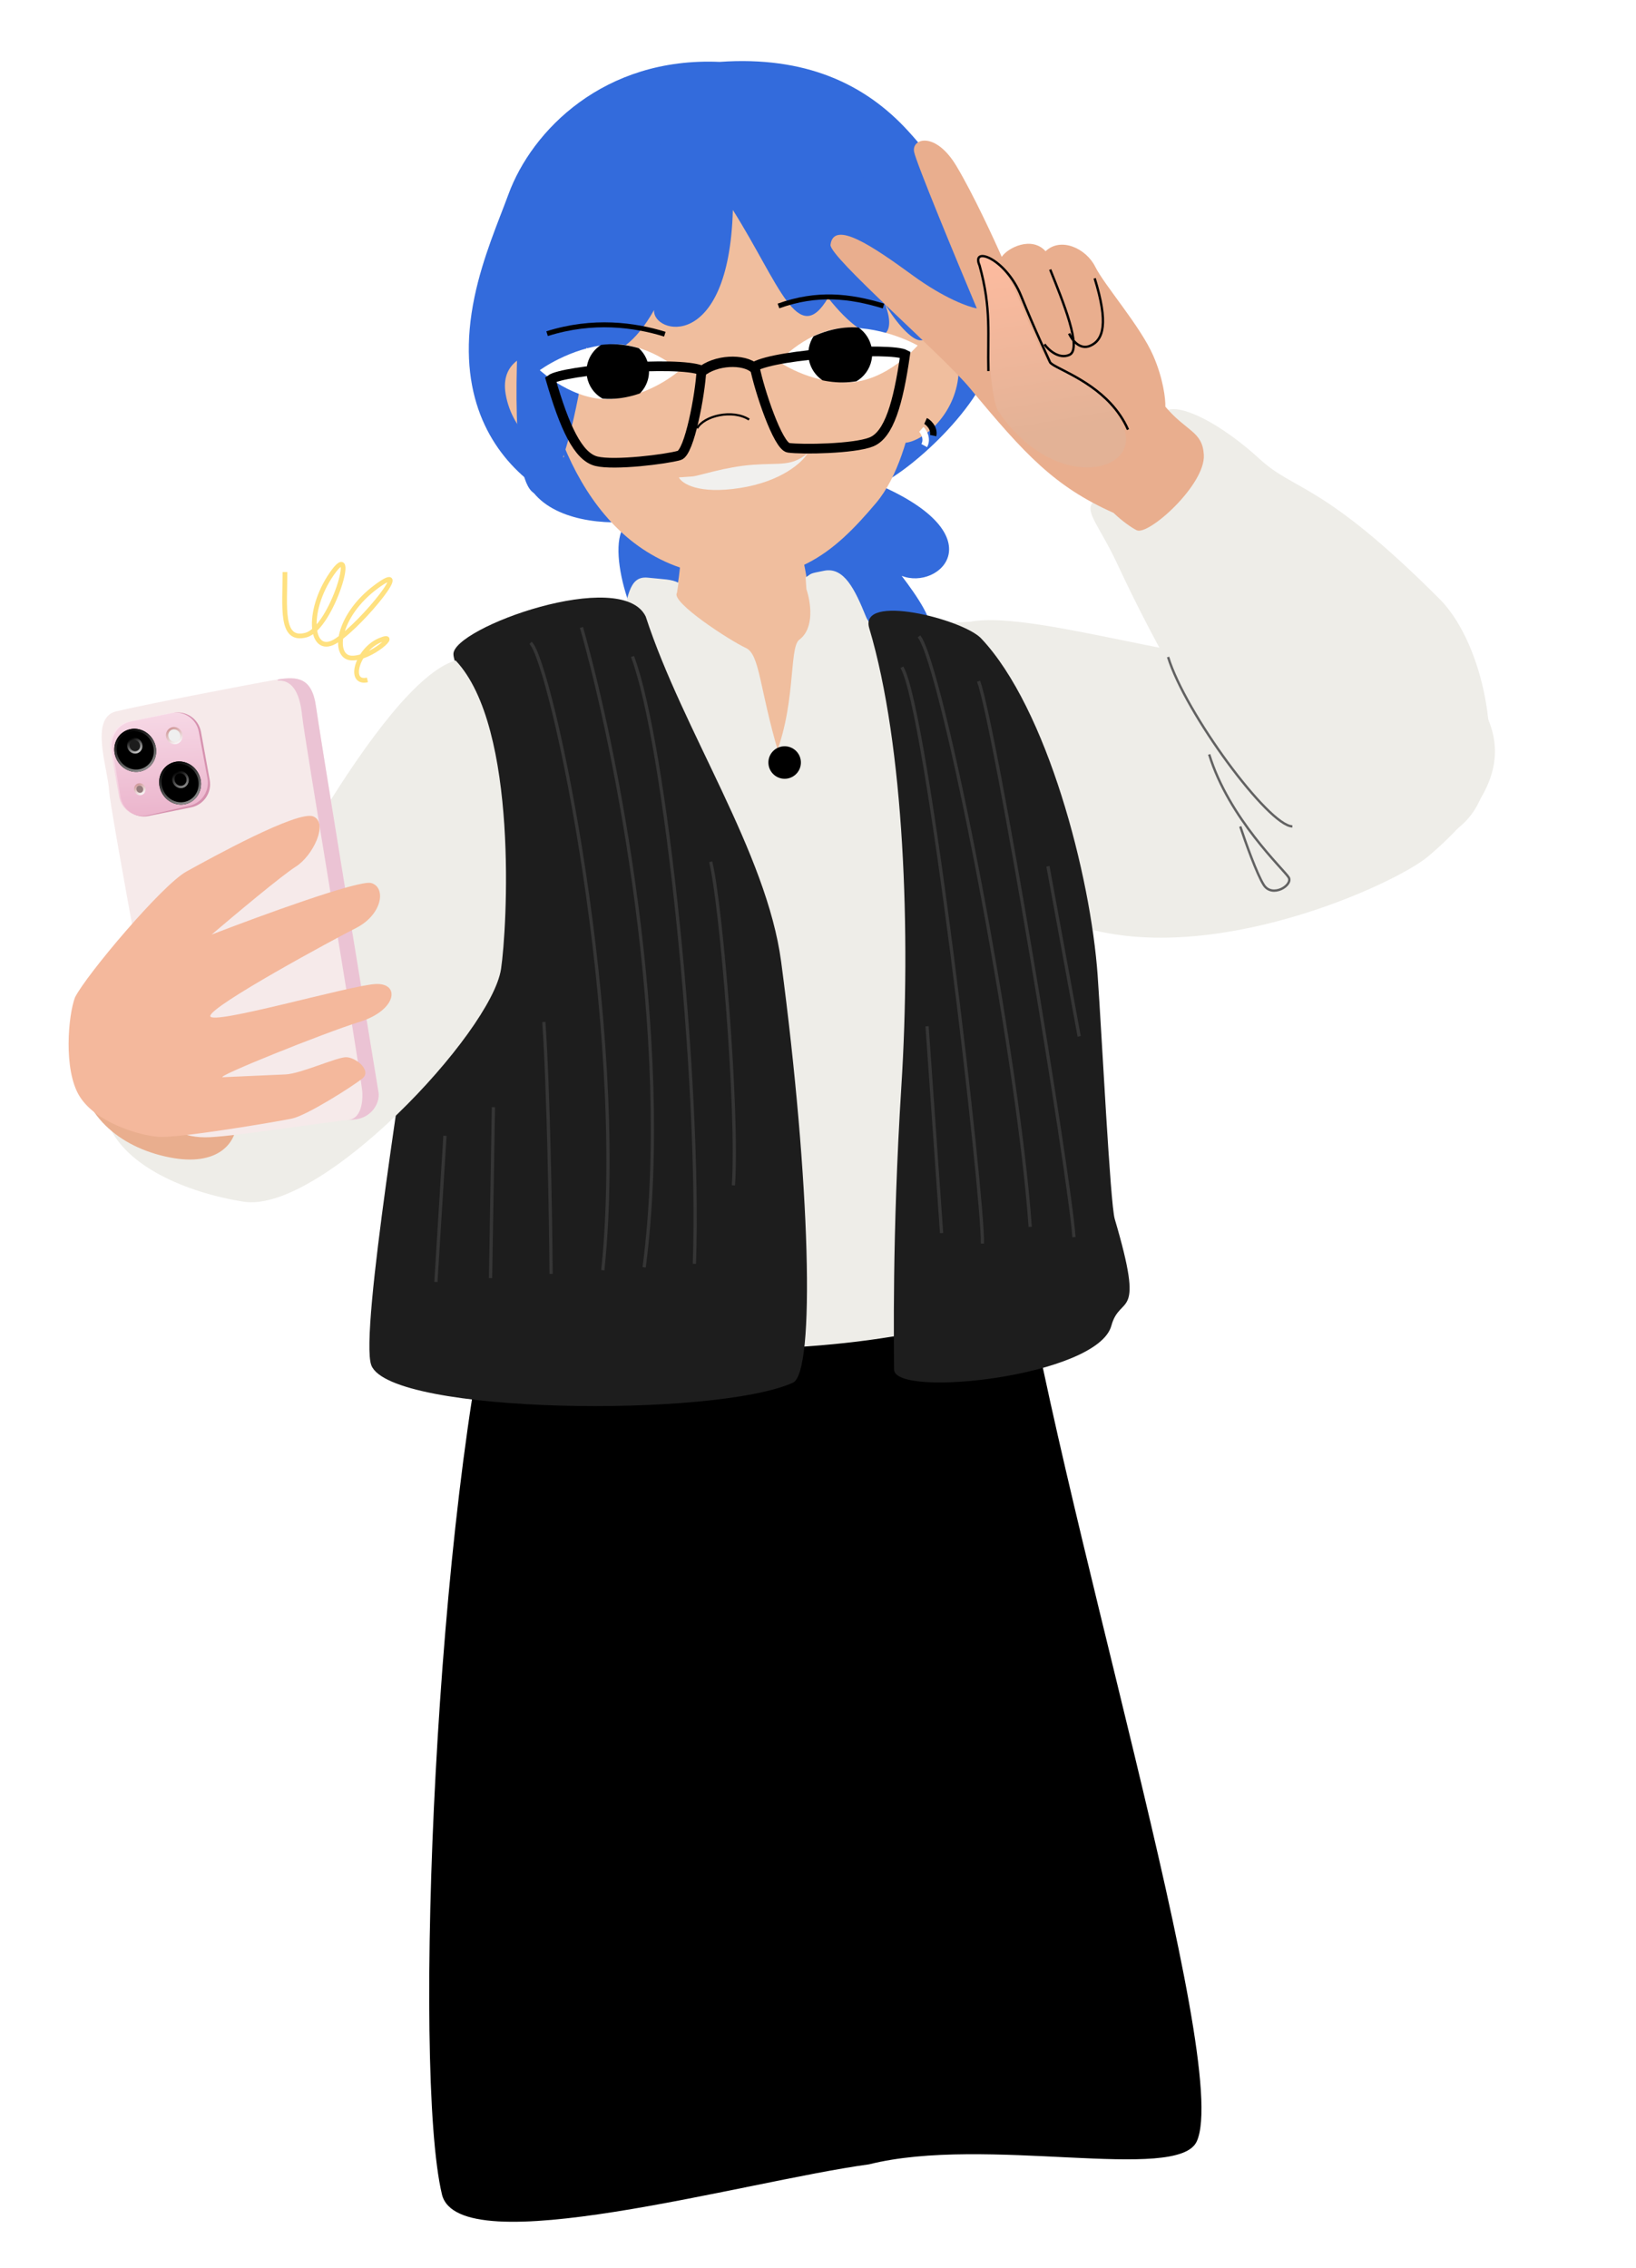 <?xml version="1.0" encoding="UTF-8"?> <svg xmlns="http://www.w3.org/2000/svg" width="461" height="639" viewBox="0 0 461 639" fill="none"><path d="M402.424 241.272C432.781 215.579 423.625 198.354 394.945 176.081C391.483 173.392 379.462 184.729 353.382 186.276C329.974 185.293 289.213 172.129 273.452 175.153C264.899 175.598 269.823 175.4 256.398 176.315C240.561 180.618 265.499 247.793 302.969 260.528C340.44 273.263 393.128 249.139 402.424 241.272Z" fill="#EEEDE8"></path><path d="M310.647 139.997C318.312 138.832 333.362 117.771 328.687 115.648C332.867 113.691 344.093 119.37 354.998 129.354C365.095 138.598 372.55 135.647 405.635 168.73C417.174 180.268 423.164 207.458 417.647 223.693C410.529 244.634 375.691 242.896 361.43 230.556C339.54 211.615 319.368 168.546 314.721 158.624L314.715 158.613C308.919 146.237 303.603 142.488 310.647 139.997Z" fill="#EEEDE8"></path><path d="M337.237 603.262C347.251 581.106 297.403 421.565 286.245 344.243C284.297 330.009 142.717 347.823 140.484 356.372C122.892 423.738 116.147 583.042 124.528 618.188C129.205 637.8 209.842 614.503 244.898 609.741C277.652 601.491 331.928 615.01 337.237 603.262Z" fill="black"></path><path d="M307.678 253.443C306.566 227.051 297.962 199.093 278.98 186.366C254.855 168.322 124.398 209.479 124.812 219.299C125.225 229.119 109.449 341.178 135.059 365.308C160.669 389.438 293.386 382.858 297.883 353.883C302.38 324.907 308.79 279.835 307.678 253.443Z" fill="#EEEDE8"></path><path d="M177.122 147.031C165.407 147.86 151.748 144.831 147.974 134.627C137.142 125.318 128.356 109.232 133.718 83.614C136.077 72.358 140.488 62.336 143.284 54.713C149.85 36.809 170.17 16.002 202.786 17.435C226.947 15.739 243.75 23.618 255.872 36.879C270.491 52.871 281.194 73.265 280.02 97.921C279.34 112.189 256.939 132.582 247.6 136.584C280.759 150.974 264.688 166.451 254.072 162.223C258.518 168.101 263.382 175.106 262.291 179.05C259.855 187.853 193.818 185.863 185.248 182.295C178.392 179.441 169.687 151.835 177.122 147.031Z" fill="#336BDC"></path><path d="M185.809 176.202C190.501 174.32 192.105 159.097 191.857 153.214L223.361 148.238C224.288 150.258 226.968 157.909 227.794 166.855C228.826 178.038 239.599 173.936 240.336 178.114C241.074 182.293 243.392 224.013 234.896 228.861C228.099 232.74 200.748 228.803 187.922 226.349C185.89 215.864 182.056 177.707 185.809 176.202Z" fill="#F0BE9E"></path><path d="M197.704 161.526C164.027 154.893 152.605 115.03 151.696 93.458C150.741 70.765 167.031 57.73 214.751 57.965C262.472 58.2 259.88 83.288 260.116 88.891C260.352 94.494 258.931 127.39 246.903 141.649C234.874 155.907 222.955 166.499 197.704 161.526Z" fill="#F0BE9E"></path><path d="M270.086 105.578C269.157 116.843 260.207 124.236 255.176 124.729L259.248 94.808C263.17 94.643 270.829 96.566 270.086 105.578Z" fill="#F0BE9E"></path><path d="M260.809 118.597C261.381 118.854 263.413 120.452 262.947 122.717" stroke="black" stroke-width="1.832"></path><path d="M259.621 120.961C260.091 121.377 261.552 123.509 260.431 125.531" stroke="white" stroke-width="1.832"></path><path d="M142.474 110.952C144.347 122.099 153.887 128.713 158.942 128.781L152.368 99.309C148.446 99.474 140.976 102.034 142.474 110.952Z" fill="#F0BE9E"></path><path d="M152.813 123.144C152.264 123.448 150.374 125.211 151.029 127.429" stroke="black" stroke-width="1.832"></path><path d="M149.818 138.416C157.528 145.888 166.054 105.658 168.21 68.708L147.171 77.873C145.483 95.563 143.65 132.439 149.818 138.416Z" fill="#336BDC"></path><path d="M196.439 120.644C198.4 117.141 206.399 115.208 211.092 118.203" stroke="black" stroke-width="0.611"></path><path d="M195.057 134.231L191.289 134.496C192.17 136.251 196.852 139.305 208.536 137.478C220.22 135.652 226.075 130.238 227.541 127.759C222.878 131.44 220.153 130.374 212.241 130.929C204.329 131.484 196.94 134.099 195.057 134.231Z" fill="#F1F0EE"></path><path d="M184.309 87.334C183.752 94.094 205.372 99.644 206.509 59.151C219.599 79.962 224.862 98.276 233.34 83.894C245.791 99.647 253.896 96.37 249.222 85.341C252.551 91.095 256.877 95.73 259.207 95.866C267.065 96.324 267.413 79.247 254.126 61.84C236.897 39.272 223.636 37.586 197.325 39.255C171.014 40.925 158.693 54.915 151.719 69.241C146.294 80.386 144.353 94.249 148.405 97.165C152.457 100.082 155.269 101.926 163.355 94.008C163.287 99.062 173.602 106.308 184.309 87.334Z" fill="#336BDC"></path><path d="M210.156 182.535C205.821 180.552 188.902 169.616 190.757 167.012L191.199 164.187C189.191 163.149 187.073 163.226 182.563 162.743C176.924 162.138 177.077 168.711 174.606 176.673C171.327 187.237 132.928 193.303 123.606 205.203C121.174 206.506 129.206 216.871 140.97 217.662C159.15 227.464 172.998 279.484 187.344 296.111C199.286 309.952 215.718 310.047 219.501 308.084C223.284 306.121 223.588 205.246 219.389 212.159C213.927 193.732 214.133 184.355 210.156 182.535Z" fill="#EEEDE8"></path><path d="M225.221 180.231C229.599 176.959 228.451 169.6 227.234 165.992L227.002 162.681C228.916 161.477 227.823 161.646 232.277 160.785C237.845 159.708 240.895 166.025 244.027 173.751C248.182 184.002 283.166 184.781 293.456 195.854C285.807 201.061 282.219 210.904 275.47 223.683C263.838 245.704 254.947 274.013 241.739 292.989C229.297 310.867 217.78 308.158 215.198 308.267C210.94 308.446 217.695 216.963 217.441 215.383C224.59 199.696 222.166 182.513 225.221 180.231Z" fill="#EEEDE8"></path><path d="M187.338 94.151C178.843 91.51 167.124 89.902 154.161 94.004M219.365 86.201C230.184 82.3 239.423 83.319 248.958 86.218" stroke="black" stroke-width="1.395"></path><path d="M219.474 101.888C219.474 101.888 228.026 107.969 238.965 107.737C249.903 107.506 258.583 97.332 258.583 97.332C258.583 97.332 249.577 92.102 238.639 92.333C227.7 92.564 219.474 101.888 219.474 101.888Z" fill="white"></path><path fill-rule="evenodd" clip-rule="evenodd" d="M231.795 107.155C228.853 105.199 227.221 101.599 227.948 97.918C228.178 96.751 228.624 95.682 229.237 94.743C231.858 93.546 234.866 92.592 238.119 92.306C239.406 92.193 240.673 92.189 241.907 92.27C244.751 94.248 246.312 97.786 245.598 101.402C245.08 104.028 243.467 106.16 241.327 107.417C240.718 107.519 240.099 107.599 239.47 107.655C236.787 107.891 234.188 107.651 231.795 107.155Z" fill="black"></path><path d="M191.478 104.365C191.478 104.365 183.674 111.379 172.78 112.394C161.886 113.409 152.105 104.29 152.105 104.29C152.105 104.29 160.457 98.068 171.35 97.053C182.244 96.038 191.478 104.365 191.478 104.365Z" fill="white"></path><path fill-rule="evenodd" clip-rule="evenodd" d="M169.375 97.164C170.185 97.059 171.012 96.992 171.852 96.969C174.74 96.894 177.498 97.359 179.993 98.084C181.108 99.092 181.979 100.399 182.468 101.933C183.504 105.179 182.559 108.583 180.307 110.839C177.859 111.69 175.137 112.296 172.256 112.372C171.428 112.394 170.611 112.371 169.807 112.31C167.913 111.26 166.401 109.514 165.69 107.288C164.445 103.384 166.064 99.253 169.375 97.164Z" fill="black"></path><path d="M104.651 384.678C110.162 398.455 201.335 399.447 223.421 389.542C229.825 386.67 228.329 332.827 220.123 270.988C216.027 240.119 192.449 205.911 181.958 173.706C175.219 159.644 127.436 176.895 127.768 184.339C128.1 191.782 151.867 224.52 136.14 262.503C129.604 278.289 115.126 282.019 115.325 286.485C115.524 290.951 101.096 375.791 104.651 384.678Z" fill="#1D1D1D"></path><path d="M313.162 373.492C309.262 387.808 251.932 394.011 251.932 385.812C251.932 380.098 251.314 348.286 253.992 306.001C256.707 263.118 254.808 210.026 244.938 176.972C241.95 166.966 271.37 174.446 276.484 179.865C295.071 199.558 307.326 246.671 309.305 274.861C310.501 291.905 312.846 339.121 314.114 343.408C322.809 372.815 315.678 364.256 313.162 373.492Z" fill="#1D1D1D"></path><path d="M163.845 176.757C173.266 209.695 189.99 291.863 181.514 357.035M178.222 184.95C187.436 208.979 197.454 304.054 195.665 356.042M200.265 242.793C203.193 254.717 208.085 312.51 206.661 333.94M149.512 181.109C155.331 186.556 177.111 288.334 169.861 357.853M153.242 287.917C154.574 306.896 155.165 343.13 155.294 358.875M139.033 311.918L138.23 360.072M125.379 319.986L122.831 361.153M254.137 187.987C261.227 199.619 277.224 338.19 276.823 350.347M261.234 289.123L265.323 347.39M258.963 179.284C265.374 187.199 286.76 295.278 290.294 345.637M275.743 191.908C280.394 204.548 301.371 330.64 302.627 348.536M295.296 244.071L304.095 291.97" stroke="#353535" stroke-width="0.909"></path><circle cx="221.101" cy="214.819" r="4.579" transform="rotate(-4.014 221.101 214.819)" fill="black"></circle><path d="M329.153 185.101C333.971 200.867 357.411 232.649 364.167 232.819M340.728 212.529C346.26 230.63 361.832 245.025 363.13 247.182C364.428 249.339 358.54 253.054 356.123 249.323C354.189 246.339 350.894 237.088 349.488 232.836" stroke="#626262" stroke-width="0.665"></path><path d="M273.31 109.357C288.787 128.043 297.188 137.097 313.774 144.484C316.229 146.856 319.13 148.841 320.335 149.393C323.688 150.927 339.702 136.53 339.223 128.151C338.84 121.448 334.326 121.628 328.379 114.567C328.442 112.525 327.843 106.786 324.95 100.161C321.333 91.881 311.231 80.389 308.631 75.163C306.03 69.938 298.889 66.695 294.63 70.782C290.681 66.4 283.927 69.838 282.273 72.362C280.134 67.465 274.212 54.636 269.503 46.768C263.618 36.934 256.857 38.933 257.572 42.755C258.145 45.813 269.599 73.445 275.254 86.879C272.968 86.499 266.156 84.109 257.201 77.588C246.007 69.436 234.939 61.865 234.023 68.945C233.587 72.316 265.505 99.934 273.31 109.357Z" fill="#E9AE8E"></path><path d="M275.984 75.429C278.434 81.038 278.05 108.56 281.084 115.505C296.941 139.432 322.198 133.172 316.481 120.083C310.764 106.994 295.311 102.929 294.495 101.06C293.678 99.19 290.611 92.896 286.328 82.361C282.045 71.827 273.534 69.819 275.984 75.429Z" fill="url(#paint0_linear_13_78)"></path><path d="M317.851 121.033C316.6 118.171 314.885 115.74 312.958 113.669C306.075 106.271 296.502 103.47 295.864 102.009C295.048 100.139 291.98 93.845 287.697 83.311C283.414 72.777 273.568 69.167 276.018 74.777C279.417 86.928 278.259 94.473 278.52 104.537" stroke="black" stroke-width="0.665"></path><path d="M308.461 78.418C312.375 91.022 310.954 95.778 307.214 97.411C304.222 98.718 301.997 95.661 301.258 93.969M295.928 75.94C299.394 84.605 305.077 98.344 301.337 99.978C298.346 101.284 295.408 98.539 294.313 97.002" stroke="black" stroke-width="0.665"></path><path d="M68.584 338.533C52.105 335.906 35.45 328.42 30.69 317.014C13.669 276.218 59.91 288.12 65.244 276.359C70.579 264.597 107.217 192.248 128.392 186.073C146.25 204.953 142.845 261.888 141.186 272.975C138.503 290.899 90.457 342.02 68.584 338.533Z" fill="#EEEDE8"></path><path d="M47.597 326.027C33.5 323.176 22.61 313.919 21.96 299.336C21.682 293.086 27.104 289.365 36.166 288.961C45.229 288.557 66.404 309.185 66.683 315.435C66.961 321.685 61.694 328.878 47.597 326.027Z" fill="#E9AE8E"></path><path d="M89.047 199.086C90.006 206.094 101.188 274.431 106.659 307.723C107.138 310.639 104.742 315.169 99.416 315.434C94.09 315.699 67.607 319.958 59.238 320.374C50.869 320.791 46.882 317.314 46.7 313.649C46.517 309.983 31.017 228.435 30.725 222.57C30.433 216.704 25.137 202.268 32.673 200.423C40.208 198.578 71.183 192.625 77.233 191.589C83.283 190.553 87.848 190.326 89.047 199.086Z" fill="#F6EAEA"></path><path fill-rule="evenodd" clip-rule="evenodd" d="M78.291 191.738C82.866 191.535 84.595 196.041 85.158 201.823C85.425 204.564 89.208 227.624 93.132 251.539C97.483 278.061 102.007 305.634 102.1 307.719C102.277 311.684 101.22 315.398 97.865 315.548L97.903 315.555C98.512 315.495 99.021 315.454 99.414 315.434C104.74 315.169 107.137 310.64 106.658 307.724C101.187 274.431 90.005 206.095 89.046 199.086C87.917 190.838 83.804 190.558 78.277 191.418L78.291 191.738Z" fill="#EBC3D4"></path><path d="M48.751 200.843L36.88 203.271C33.365 203.99 31.055 207.367 31.658 210.903L33.974 224.489C34.605 228.189 38.171 230.633 41.849 229.888L53.876 227.451C57.424 226.732 59.745 223.306 59.097 219.744L56.625 206.166C55.958 202.498 52.404 200.096 48.751 200.843Z" fill="#D692AF"></path><g filter="url(#filter0_b_13_78)"><path d="M48.165 200.864L36.344 203.283C32.801 204.007 30.487 207.43 31.135 210.987L33.579 224.417C34.258 228.146 37.912 230.554 41.607 229.707L53.418 226.998C56.891 226.201 59.118 222.809 58.469 219.306L56.035 206.167C55.358 202.509 51.81 200.119 48.165 200.864Z" fill="url(#paint1_linear_13_78)" fill-opacity="0.8"></path></g><g filter="url(#filter1_d_13_78)"><ellipse cx="50.746" cy="219.938" rx="6.142" ry="5.831" transform="rotate(-117.267 50.746 219.938)" fill="black"></ellipse><path d="M48.084 214.774C50.769 213.39 54.156 214.552 55.634 217.419C57.111 220.286 56.093 223.718 53.407 225.102C50.722 226.486 47.335 225.324 45.858 222.457C44.38 219.591 45.399 216.158 48.084 214.774Z" stroke="url(#paint2_linear_13_78)" stroke-width="0.665"></path></g><g filter="url(#filter2_d_13_78)"><ellipse cx="38.114" cy="210.723" rx="6.142" ry="5.831" transform="rotate(-117.267 38.114 210.723)" fill="black"></ellipse><path d="M35.452 205.558C38.137 204.174 41.524 205.336 43.002 208.203C44.479 211.07 43.461 214.503 40.775 215.887C38.09 217.271 34.703 216.109 33.226 213.242C31.748 210.375 32.767 206.942 35.452 205.558Z" stroke="url(#paint3_linear_13_78)" stroke-width="0.665"></path></g><path d="M49.898 217.733C50.861 217.236 52.094 217.648 52.637 218.701C53.179 219.754 52.799 220.997 51.836 221.493C50.873 221.99 49.639 221.578 49.097 220.525C48.554 219.472 48.934 218.229 49.898 217.733Z" fill="black" stroke="url(#paint4_linear_13_78)" stroke-width="0.665"></path><path d="M48.141 205.359C49.105 204.862 50.338 205.273 50.88 206.326C51.423 207.379 51.043 208.622 50.079 209.119C49.116 209.615 47.883 209.204 47.34 208.151C46.798 207.098 47.178 205.855 48.141 205.359Z" fill="#EFEFEF" stroke="url(#paint5_linear_13_78)" stroke-width="0.665"></path><path d="M38.773 221.132C39.383 220.818 40.176 221.075 40.527 221.757C40.878 222.439 40.629 223.233 40.018 223.548C39.407 223.863 38.615 223.605 38.264 222.924C37.912 222.242 38.162 221.447 38.773 221.132Z" fill="#947C7C" stroke="url(#paint6_linear_13_78)" stroke-width="0.665"></path><path d="M37.101 208.372C37.972 207.923 39.09 208.294 39.583 209.25C40.076 210.206 39.73 211.332 38.858 211.781C37.987 212.23 36.869 211.859 36.376 210.903C35.883 209.947 36.23 208.821 37.101 208.372Z" fill="#1C1C1C" stroke="url(#paint7_linear_13_78)" stroke-width="0.665"></path><path d="M52.529 245.53C45.68 249.311 24.351 274.595 21.127 280.996C19.243 285.947 17.822 301.306 22.364 308.751C26.906 316.197 38.998 319.83 44.632 320.274C50.265 320.718 78.124 316 82.296 315.119C86.467 314.238 99.433 306.012 102.142 303.806C104.851 301.6 100.175 297.721 97.373 297.846C94.572 297.971 84.678 302.498 80.476 302.686L62.83 303.472C60.028 303.597 91.049 291.09 101.431 287.847C111.812 284.603 112.873 276.908 105.869 277.22C98.866 277.532 59.379 289.025 59.255 286.25C59.132 283.474 94.489 264.392 100.256 261.48C107.805 257.667 108.866 249.972 104.602 248.771C101.191 247.811 73.203 258.05 59.636 263.29C65.945 257.91 79.521 246.552 83.344 244.157C88.123 241.163 92.623 231.924 88.328 230.029C84.034 228.135 59.378 241.748 52.529 245.53Z" fill="#F4B89C"></path><path d="M80.295 161.165C80.324 170.867 78.865 180.91 86.237 178.909C93.609 176.908 101.09 150.766 93.543 161.576C85.996 172.387 87.439 185.524 95.021 180.342C102.604 175.161 116.959 157.154 105.985 165.304C95.01 173.455 93.595 185.054 98.994 185.383C104.394 185.713 113.217 177.742 106.943 180.431C100.669 183.121 97.883 192.841 103.537 191.546" stroke="#FFE180" stroke-width="1.33"></path><path d="M197.479 104.827C201.618 101.338 209.588 101.025 212.617 103.765" stroke="black" stroke-width="2.917"></path><path d="M155.175 106.905C158.754 104.259 190.773 101.613 197.655 104.323C197.297 111.134 194.274 127.487 191.392 128.313C187.702 129.37 173.191 131.187 168.085 129.949C162.838 128.676 159.036 120.205 155.175 106.905Z" stroke="black" stroke-width="2.726"></path><path d="M255.063 99.896C251.15 97.775 219.075 99.627 212.639 103.272C213.945 109.967 219.222 125.737 222.191 126.152C225.992 126.684 240.615 126.456 245.498 124.517C250.516 122.524 253.097 113.605 255.063 99.896Z" stroke="black" stroke-width="2.726"></path><defs><filter id="filter0_b_13_78" x="28.366" y="198.069" width="32.875" height="34.467" filterUnits="userSpaceOnUse" color-interpolation-filters="sRGB"><feFlood flood-opacity="0" result="BackgroundImageFix"></feFlood><feGaussianBlur in="BackgroundImageFix" stdDeviation="1.33"></feGaussianBlur><feComposite in2="SourceAlpha" operator="in" result="effect1_backgroundBlur_13_78"></feComposite><feBlend mode="normal" in="SourceGraphic" in2="effect1_backgroundBlur_13_78" result="shape"></feBlend></filter><filter id="filter1_d_13_78" x="43.517" y="213.194" width="14.458" height="14.819" filterUnits="userSpaceOnUse" color-interpolation-filters="sRGB"><feFlood flood-opacity="0" result="BackgroundImageFix"></feFlood><feColorMatrix in="SourceAlpha" type="matrix" values="0 0 0 0 0 0 0 0 0 0 0 0 0 0 0 0 0 0 127 0" result="hardAlpha"></feColorMatrix><feOffset dy="0.665"></feOffset><feGaussianBlur stdDeviation="0.665"></feGaussianBlur><feComposite in2="hardAlpha" operator="out"></feComposite><feColorMatrix type="matrix" values="0 0 0 0 0.497 0 0 0 0 0.07 0 0 0 0 0.198 0 0 0 0.25 0"></feColorMatrix><feBlend mode="normal" in2="BackgroundImageFix" result="effect1_dropShadow_13_78"></feBlend><feBlend mode="normal" in="SourceGraphic" in2="effect1_dropShadow_13_78" result="shape"></feBlend></filter><filter id="filter2_d_13_78" x="30.885" y="203.978" width="14.458" height="14.819" filterUnits="userSpaceOnUse" color-interpolation-filters="sRGB"><feFlood flood-opacity="0" result="BackgroundImageFix"></feFlood><feColorMatrix in="SourceAlpha" type="matrix" values="0 0 0 0 0 0 0 0 0 0 0 0 0 0 0 0 0 0 127 0" result="hardAlpha"></feColorMatrix><feOffset dy="0.665"></feOffset><feGaussianBlur stdDeviation="0.665"></feGaussianBlur><feComposite in2="hardAlpha" operator="out"></feComposite><feColorMatrix type="matrix" values="0 0 0 0 0.497 0 0 0 0 0.07 0 0 0 0 0.198 0 0 0 0.25 0"></feColorMatrix><feBlend mode="normal" in2="BackgroundImageFix" result="effect1_dropShadow_13_78"></feBlend><feBlend mode="normal" in="SourceGraphic" in2="effect1_dropShadow_13_78" result="shape"></feBlend></filter><linearGradient id="paint0_linear_13_78" x1="282.395" y1="72.629" x2="290.776" y2="122.404" gradientUnits="userSpaceOnUse"><stop stop-color="#FDBB9F"></stop><stop offset="1" stop-color="#E3B296"></stop></linearGradient><linearGradient id="paint1_linear_13_78" x1="43.822" y1="199.996" x2="45.167" y2="230.19" gradientUnits="userSpaceOnUse"><stop stop-color="#FFEBF4"></stop><stop offset="1" stop-color="#F0BDD3"></stop></linearGradient><linearGradient id="paint2_linear_13_78" x1="47.932" y1="214.479" x2="53.56" y2="225.398" gradientUnits="userSpaceOnUse"><stop></stop><stop offset="1" stop-color="#8C8C8C"></stop></linearGradient><linearGradient id="paint3_linear_13_78" x1="35.3" y1="205.263" x2="40.928" y2="216.182" gradientUnits="userSpaceOnUse"><stop></stop><stop offset="1" stop-color="#8C8C8C"></stop></linearGradient><linearGradient id="paint4_linear_13_78" x1="49.745" y1="217.437" x2="51.988" y2="221.789" gradientUnits="userSpaceOnUse"><stop></stop><stop offset="1" stop-color="#8D8D8D"></stop></linearGradient><linearGradient id="paint5_linear_13_78" x1="47.989" y1="205.063" x2="50.232" y2="209.414" gradientUnits="userSpaceOnUse"><stop stop-color="#CE9696"></stop><stop offset="1" stop-color="#F9F9F9"></stop></linearGradient><linearGradient id="paint6_linear_13_78" x1="38.62" y1="220.837" x2="40.17" y2="223.844" gradientUnits="userSpaceOnUse"><stop stop-color="#CE9696"></stop><stop offset="1" stop-color="#F9F9F9"></stop></linearGradient><linearGradient id="paint7_linear_13_78" x1="36.949" y1="208.076" x2="39.011" y2="212.077" gradientUnits="userSpaceOnUse"><stop></stop><stop offset="1" stop-color="#CACACA"></stop></linearGradient></defs></svg> 